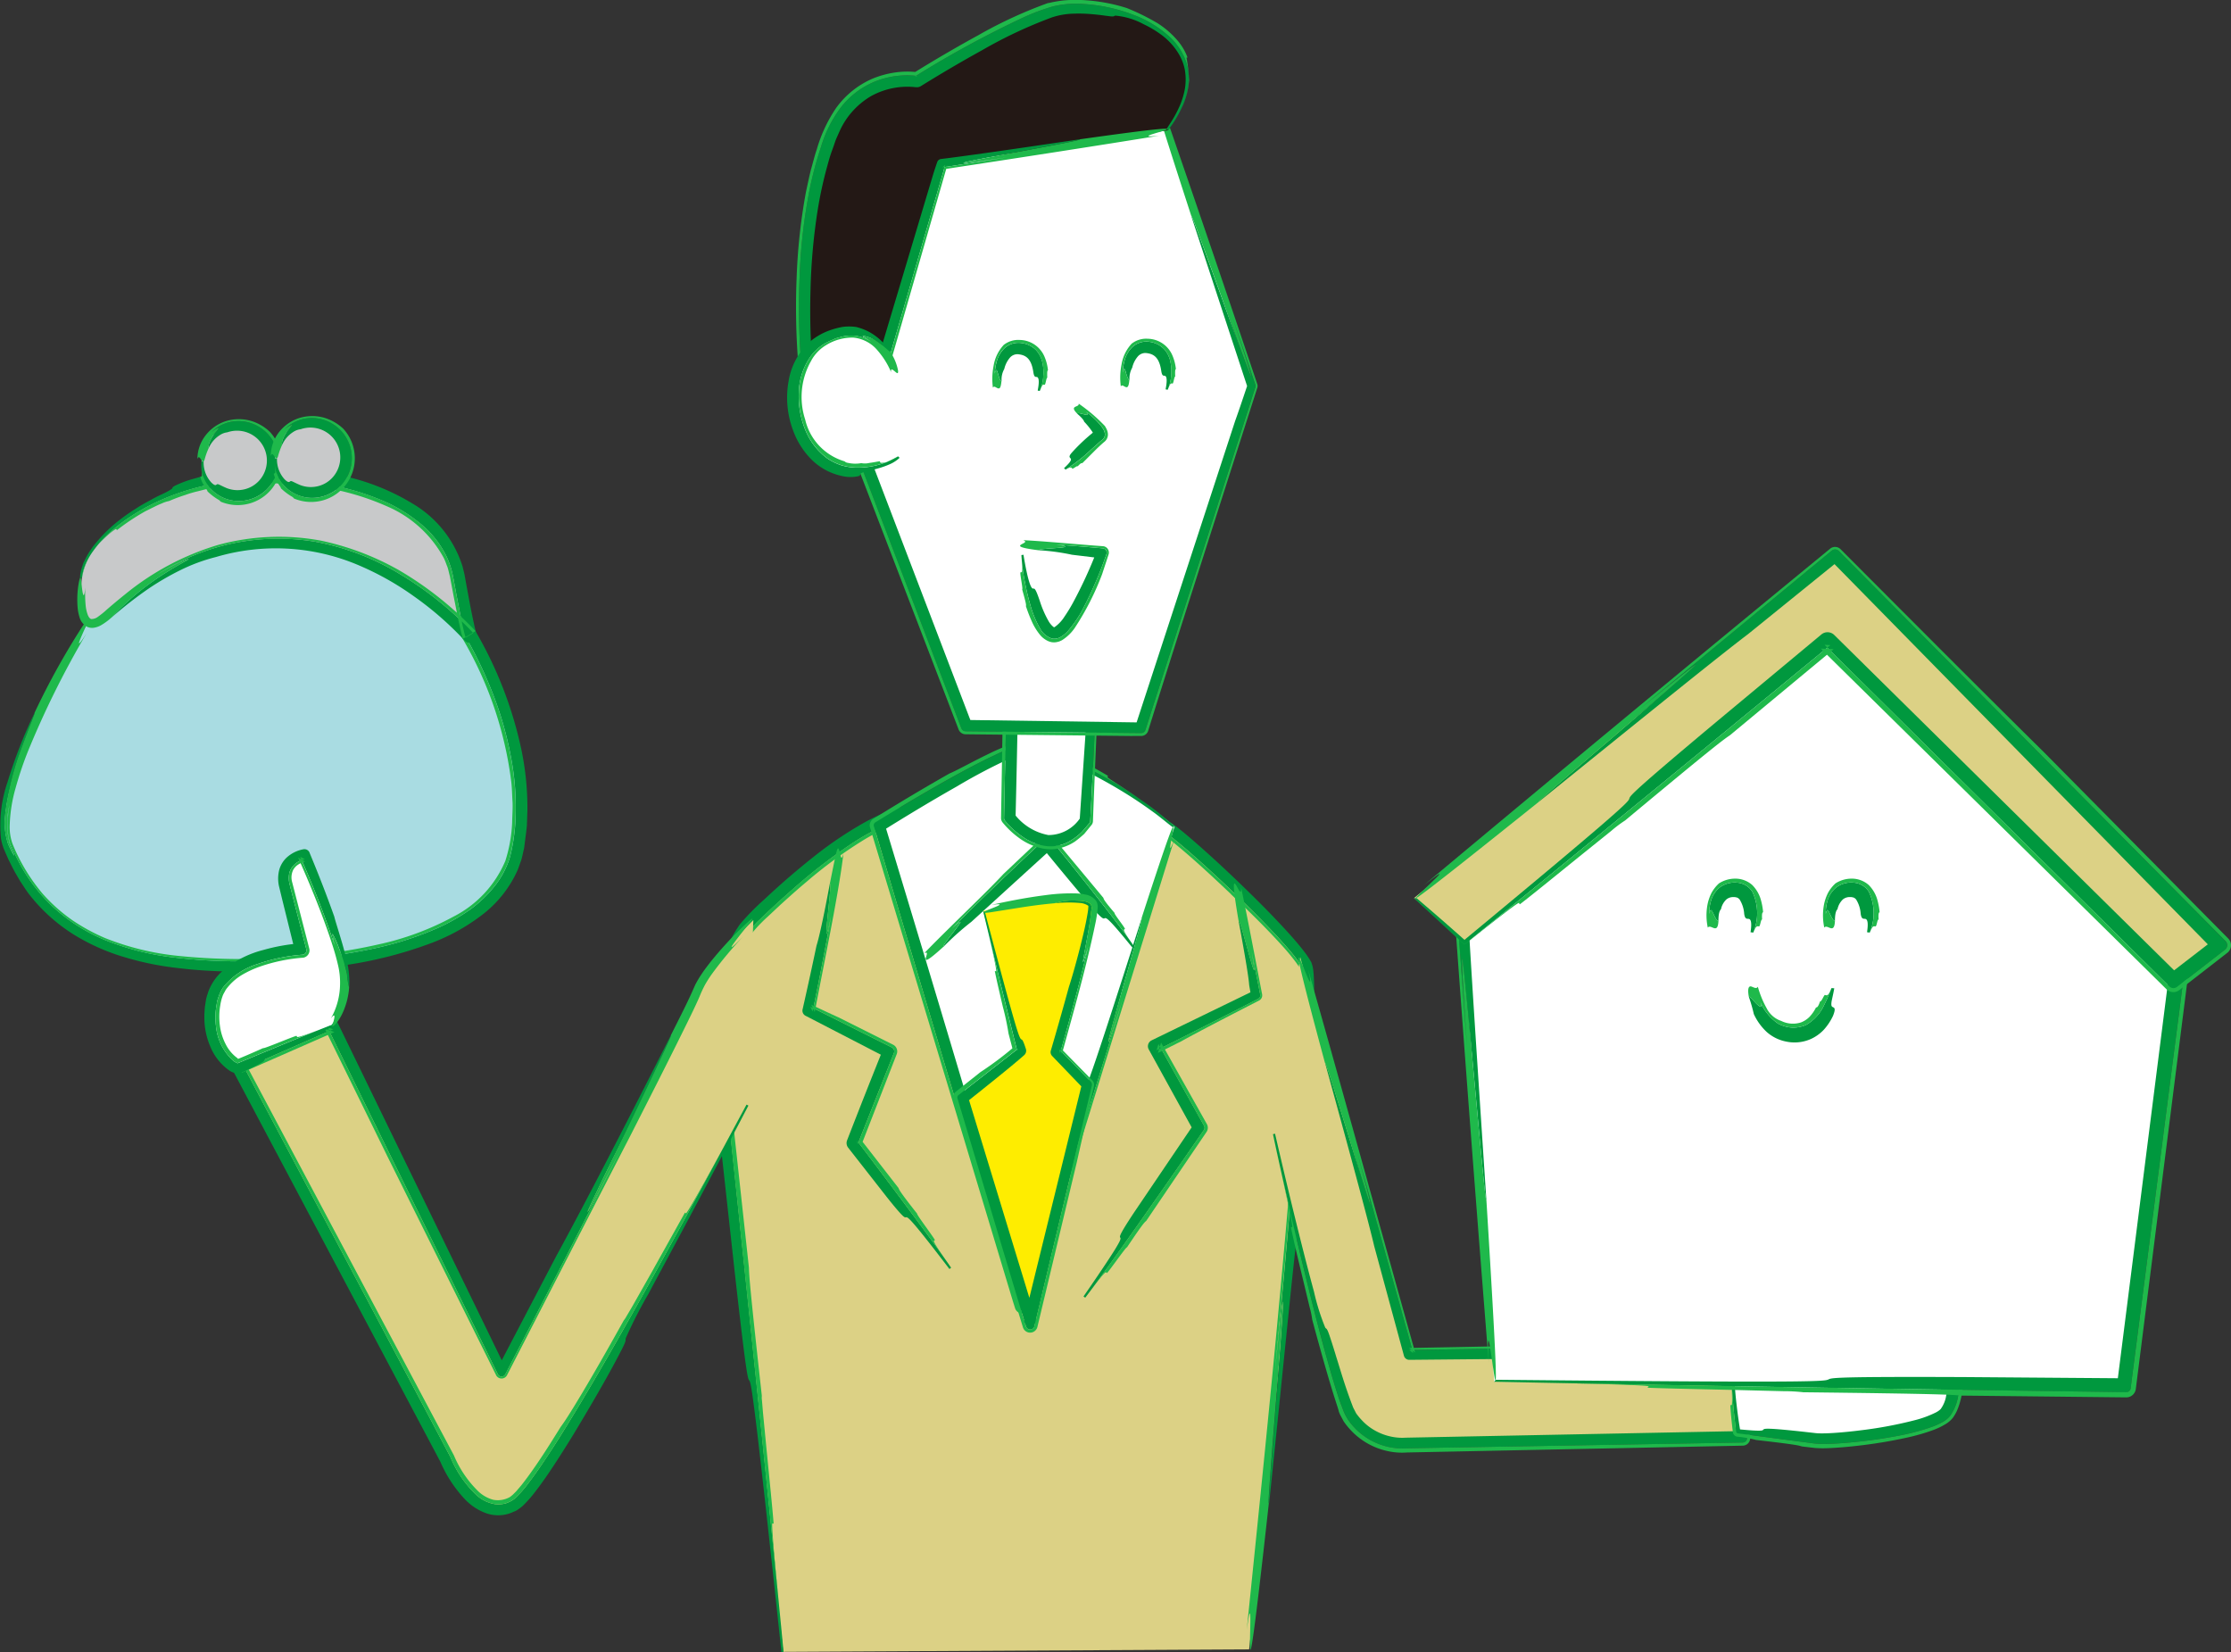 <svg xmlns="http://www.w3.org/2000/svg" width="248.5" height="184"><rect width="100%" height="100%" fill="#333333" stroke="none"/><defs><clipPath id="a"><path fill="none" d="M0 0h248.5v184H0z"/></clipPath></defs><g clip-path="url(#a)"><path fill="#dcd185" d="M139.133 183.699c1.954-17.649 7.889-73.27 6.322-76.225-1.737-3.28-14.931-15.431-15.877-15.431a249.727 249.727 0 0 1-26.657-1.66c-5.217-.237-13.1 6.325-19.01 12.081-4.662 4.537-3.841 15.71-3.841 15.71l7.172 65.8"/><path fill="#00983e" d="M141.351 167.408c-.191.61.643-9.169 1.149-16.01s.742-10.739-.5 1.638c.625-6.64 1.29-13.786 1.917-21.29.311-3.752.617-7.594.878-11.506.126-1.956.248-3.931.333-5.918a51.147 51.147 0 0 0 .014-5.946l-.04-.35c-.02-.1-.05-.165-.066-.251a2.625 2.625 0 0 0-.334-.577 15.26 15.26 0 0 0-.9-1.17 50.696 50.696 0 0 0-2.023-2.256c-1.4-1.479-2.857-2.92-4.343-4.345s-3.008-2.827-4.561-4.195a59.786 59.786 0 0 0-2.368-1.99c-.2-.156-.4-.309-.6-.451a1.724 1.724 0 0 0-.4-.241l-1.57-.012a244.808 244.808 0 0 1-25.061-1.667h.038a9.857 9.857 0 0 0-4.063.909 27.524 27.524 0 0 0-3.782 2.051 59.8 59.8 0 0 0-6.824 5.26c-1.079.94-2.126 1.907-3.155 2.883l-.768.735c-.243.248-.448.5-.675.752a6.027 6.027 0 0 0-.586.821 5.507 5.507 0 0 0-.5.881 15.816 15.816 0 0 0-1.352 3.853 28.316 28.316 0 0 0-.619 4.041 39.715 39.715 0 0 0-.133 4.047l.038.991.1 1 .212 2 .826 7.819 1.542 14.689c1.947 18.637 3.429 33.2 4.1 40.371l-.234.025c-5.509-51.571-2.084-14.429-5.24-42.639l-2.01-18.252-.464-4.242a33.25 33.25 0 0 1 1.249-12.313 14.558 14.558 0 0 1 1.846-3.621 26.933 26.933 0 0 1 2.707-2.758 85.858 85.858 0 0 1 5.473-4.729 42.281 42.281 0 0 1 5.771-3.89 20.74 20.74 0 0 1 3.136-1.411 10.639 10.639 0 0 1 3.468-.566h.062c7.142.837 13.87 1.343 20.366 1.594q2.438.093 4.839.119l1.2.013h.15a1.446 1.446 0 0 1 .443.108 3.289 3.289 0 0 1 .35.2c.2.126.365.251.538.376.664.5 1.278 1.024 1.89 1.549 2.429 2.106 4.738 4.284 7.01 6.528a105.192 105.192 0 0 1 3.343 3.456c.546.6 1.085 1.2 1.606 1.837.261.318.517.646.765.988.121.181.245.349.361.549a2.987 2.987 0 0 1 .17.308c.048.138.093.279.132.42a4.568 4.568 0 0 1 .1.694c.03.225.035.431.044.64q.033.631.027 1.248c.009.829-.022 1.649-.046 2.476-.058 1.65-.151 3.309-.255 4.985-.431 6.7-1.054 13.688-1.755 21.237-.382 3.124-1.228 11.887-2.951 28.5"/><path fill="#1fb94b" d="M137.122 99.59c-2.245-2.129-4.54-4.27-6.919-6.163a7.27 7.27 0 0 0-.813-.569l-.016-.01h-.006c.007.009.04-.047.057-.069a.93.93 0 0 0 .15-.4.9.9 0 0 0 .007-.11v-.055.67h-.992l-2.35-.029a205.371 205.371 0 0 1-4.7-.146 262.111 262.111 0 0 1-18.721-1.484l.064.005a8.841 8.841 0 0 0-3.479.722 20.891 20.891 0 0 0-3.366 1.7 50.013 50.013 0 0 0-6.213 4.568c-.994.828-1.959 1.7-2.919 2.569l-1.422 1.331a17.566 17.566 0 0 0-1.331 1.343 8.989 8.989 0 0 0-1.042 1.446 13.92 13.92 0 0 0-.767 1.67 18.593 18.593 0 0 0-.985 3.627 35.182 35.182 0 0 0-.47 7.628c.247 2.537.557 5.183.832 7.77l1.7 15.6c.018.82.092 2.125 1.436 14.258a2.055 2.055 0 0 0 .013.489l.112 1.338.412 4.263c.319 3.225.678 6.79.776 8.127l-.116.012c-.225-.564.475 6.748 1.2 14.286-.667-7.167-2.148-21.734-4.1-40.371-.489-4.659-1-9.572-1.542-14.688l-.827-7.819-.211-2-.1-1-.038-.991a39.719 39.719 0 0 1 .132-4.047 28.427 28.427 0 0 1 .62-4.04 15.733 15.733 0 0 1 1.355-3.859 5.444 5.444 0 0 1 .5-.881 6.031 6.031 0 0 1 .586-.821c.227-.25.433-.5.674-.753l.768-.735a101.9 101.9 0 0 1 3.155-2.883 59.869 59.869 0 0 1 6.825-5.26 27.482 27.482 0 0 1 3.782-2.051 9.869 9.869 0 0 1 4.063-.909h-.038a244.62 244.62 0 0 0 25.061 1.667l1.57.013a1.707 1.707 0 0 1 .4.24c.2.142.4.3.6.451.8.634 1.591 1.309 2.368 1.99 1.553 1.367 3.072 2.772 4.56 4.194s2.946 2.866 4.344 4.345c.7.739 1.381 1.488 2.023 2.256.32.384.631.774.9 1.17a2.64 2.64 0 0 1 .333.577c.016.087.046.149.067.251l.04.35a51.147 51.147 0 0 1-.014 5.946 280.587 280.587 0 0 1-.334 5.918c-.26 3.913-.566 7.754-.877 11.507-.627 7.5-1.292 14.649-1.918 21.289 1.247-12.377 1.006-8.479.5-1.638s-1.341 16.62-1.149 16.01c-3.538 32.062-1.246 5.459-2.463 14.121 1.125-11.07 2.858-27.69 4.3-43.935.711-8.121 1.386-16.156 1.7-23.337.064-1.789.123-3.544.048-5.169a7.473 7.473 0 0 0-.115-1.1.642.642 0 0 1-.032-.145 1.684 1.684 0 0 0-.12-.215c-.087-.148-.2-.3-.308-.456a24.859 24.859 0 0 0-1.463-1.771c-2.043-2.259-4.053-4.186-5.78-5.814"/><path fill="#fff" d="m130.832 92.06-16.981 53.394-16.143-53.538s12.521-7.855 15.624-8.474 12.453 4.2 17.5 8.618"/><path fill="#00983e" d="M127.157 102.265c.248-.408-1.489 5.589-2.666 9.812s-1.8 6.646.668-1.059a4684.306 4684.306 0 0 1-10.826 34.588.5.5 0 0 1-.962-.007 9568.174 9568.174 0 0 1-16.029-53.572v-.006a.38.38 0 0 1 .165-.43c3.737-2.292 7.328-4.4 10.768-6.224a56.2 56.2 0 0 1 2.571-1.275 10.6 10.6 0 0 1 2.652-.928 7.19 7.19 0 0 1 2.68.354 20.406 20.406 0 0 1 2.373.838 46.351 46.351 0 0 1 7.548 4.072 37.125 37.125 0 0 1 4.746 3.629l-.226.063c-.4-.287-.713-.557-1.1-.863s-.762-.606-1.145-.874a46.322 46.322 0 0 0-2.177-1.5 55.402 55.402 0 0 0-3.8-2.239 33.807 33.807 0 0 0-5.308-2.321 9.622 9.622 0 0 0-2.645-.552 1.577 1.577 0 0 0-.807.1c-.184.1.038.1-.651.377a62.937 62.937 0 0 0-6.4 3.337c-3 1.7-5.815 3.41-8.428 5.041l.354-.943c7.166 23.662 11.538 38.465 16.007 53.579l-1.316-.01 8.223-25.416c.708-1.922 2.476-7.323 5.738-17.563"/><path fill="#1fb94b" d="M112.78 144.789 96.91 92.156a.836.836 0 0 1 .356-.949 236.408 236.408 0 0 1 8.5-5.065c.251-.1.563-.245 1.694-.831.566-.294 1.332-.7 2.424-1.236.546-.27 1.171-.568 1.927-.875l.591-.233.7-.2a6.6 6.6 0 0 1 .82-.088c.272 0 .532.035.81.054a2.274 2.274 0 0 0 .334.091c.211.058.53.115.9.22a23.461 23.461 0 0 1 2.688.954 35.9 35.9 0 0 1 4.769 2.418l-.057.1c-.425-.029 3.8 2.248 7.475 5.54a37.143 37.143 0 0 0-4.747-3.629 46.286 46.286 0 0 0-7.548-4.076 20.4 20.4 0 0 0-2.373-.838 7.192 7.192 0 0 0-2.68-.354 10.611 10.611 0 0 0-2.653.928c-.855.393-1.707.826-2.57 1.275-3.441 1.82-7.031 3.933-10.768 6.224a.379.379 0 0 0-.166.43v.006a9435.45 9435.45 0 0 0 16.029 53.572.5.5 0 0 0 .961.007 4582.09 4582.09 0 0 0 10.827-34.588c-2.469 7.7-1.847 5.277-.668 1.059s2.915-10.22 2.667-9.812c3.213-9.9 3.646-10.806 3.524-9.9s-.791 3.628.2.887L114.633 145.7a.821.821 0 0 1-1.565.01l-.007-.021c-.118-.373-.2-.641-.285-.9"/><path fill="#00983e" d="M105.082 105.452c-.309-.061 3.645-4.5.959-2.042 2.827-2.869 6.651-6.523 10.312-9.925l.007-.006a.482.482 0 0 1 .682.025l.02.024c4.253 5.209 8.081 10.11 9.225 11.834l-.18.15c-4.763-5.9-1.753-1.312-4.469-4.45a384.788 384.788 0 0 1-5.572-6.705l1.179.07-9.039 8.232a30.961 30.961 0 0 0-3.123 2.792"/><path fill="#1fb94b" d="m111.801 97.31 4.313-4.08a.835.835 0 0 1 1.181.033l.036.04 5.575 6.7c.021.138.092.328 1.249 1.686-.1.07.977 1.394 1.154 1.756l-.09.075c-.18.038.432.926 1.068 1.837-1.144-1.724-4.972-6.626-9.225-11.835a.481.481 0 0 0-.678-.068l-.023.018-.007.007c-3.661 3.4-7.485 7.056-10.312 9.925 2.686-2.455-1.268 1.981-.959 2.042-3.485 3.178-1.045.079-2.166.753 2.247-2.361 6.99-6.831 8.885-8.894"/><path fill="#feed00" d="M109.509 101.468s12.181-2.8 12.181-.53-4.06 16.242-4.06 16.242l3.516 3.622-6.407 26.782-7.749-25.35 6.579-5.23Z"/><path fill="#00983e" d="M117.463 100.6a6.975 6.975 0 0 1 2.486-.293c.694.02 1.915.055 1.6 1.13-.083.9-.242 1.823-.387 2.648-.295 1.652-.555 2.945-.527 3.092a19.925 19.925 0 0 0 1.04-3.821c-.921 4.313-2.2 8.976-3.592 13.954l-.114-.456 3.53 3.609a.491.491 0 0 1 .124.452c-2.06 8.612-4.264 17.831-6.4 26.782a.487.487 0 0 1-.586.364.493.493 0 0 1-.356-.334l-7.62-25.39a.35.35 0 0 1 .12-.376l6.627-5.17-.1.288c-1.808-7.242-3.119-12.754-3.8-15.613l.2.122c2.607 9.839 3.442 12.816 3.8 13.734s.221-.169.76 1.5a.657.657 0 0 1-.189.692l-.059.052c-.628.556-1.76 1.5-3.8 3.138l-2.719 2.174.275-.884 7.734 25.354-1.556.048 6.572-26.741.163.591-3.5-3.643a.6.6 0 0 1-.143-.589q.985-3.35 2.019-7.114c.24-.729.659-2.126 1.227-4.333.272-1.1.615-2.418.865-3.927a5.134 5.134 0 0 0 .063-.549l.012-.137c0-.029-.012-.023-.008-.037s-.008-.028-.038-.061a1.919 1.919 0 0 0-.944-.294 14.3 14.3 0 0 0-2.779.041"/><path fill="#1fb94b" d="m119.969 129.319-4.416 18.46a.836.836 0 0 1-1.613.05l-7.749-25.349a.838.838 0 0 1 .279-.9l2.724-2.166a36.454 36.454 0 0 0 3.93-2.968l-.246.739-.543-2.078a29.117 29.117 0 0 0-.638-3c-.37-1.581-.775-3.321-.89-3.961l.115.023c.23.307-.569-3.183-1.423-6.709.683 2.858 1.993 8.371 3.8 15.612l.1-.287-6.627 5.17a.351.351 0 0 0-.121.376v.005l7.62 25.389a.488.488 0 0 0 .943-.029c2.141-8.951 4.345-18.17 6.4-26.782a.491.491 0 0 0-.124-.452l-3.53-3.609.114.455c1.4-4.978 2.671-9.641 3.592-13.954a19.844 19.844 0 0 1-1.04 3.822c-.027-.147.232-1.44.527-3.092.145-.825.3-1.745.387-2.648.319-1.075-.9-1.11-1.6-1.13a6.983 6.983 0 0 0-2.486.294c-1.935.172-3.431.421-4.57.6l-2.45.39a9.508 9.508 0 0 1-.6.072 1.996 1.996 0 0 1-.173.007h-.08a.132.132 0 0 0 .048-.033c.054-.081.01-.061.007-.067a.032.032 0 0 1-.01-.016.1.1 0 0 1-.039.032c-.04 0 .077-.061.148-.1.694-.352 2.815-.993.683-.7 1.723-.385 3.733-.792 5.969-1.08a20.858 20.858 0 0 1 3.558-.2 5.673 5.673 0 0 1 .993.134 1.841 1.841 0 0 1 1.13.666.982.982 0 0 1 .177.431 1.6 1.6 0 0 1 .028.225l-.009.131-.042.522c-.052.316-.094.642-.155.953-1.011 4.958-2.478 10.078-3.785 14.816l-.167-.671 3.542 3.6a.716.716 0 0 1 .189.655v.019l-1.883 8.347"/><path fill="#00983e" d="M92.433 98.419c.339-.257-1.128 9.651.136 3.636a389.437 389.437 0 0 1-2.056 10.605l-.261-.543 9.075 4.533a.5.5 0 0 1 .242.628l-4.042 10.181-.061-.413c4.928 6.486 8.973 11.94 10.473 14.146l-.186.144c-7.768-10.178-2.608-2.527-6.972-8.009l-4.31-5.507a.839.839 0 0 1-.119-.817 942.954 942.954 0 0 1 4.022-10.189l.378.981-9.012-4.658-.015-.007a.64.64 0 0 1-.33-.708c.5-2.194 1.006-4.506 1.552-7.1.24-.742.737-2.859 1.484-6.905"/><path fill="#1fb94b" d="m93.399 113.309 6.078 3.042a.839.839 0 0 1 .405 1.05l-3.97 10.209-.119-.815 4.291 5.521c.068.2.212.5 2.078 2.866-.1.061 1.646 2.347 1.978 2.928l-.093.072c-.217-.015.82 1.476 1.893 3.011-1.5-2.207-5.544-7.66-10.473-14.146l.061.413 4.042-10.181a.5.5 0 0 0-.243-.628l-9.075-4.533.261.543c.8-3.851 1.5-7.454 2.055-10.605-1.264 6.015.2-3.893-.136-3.636.787-3.913.827-4.165 1.013-3.809.18.387.2 1.542.5.469-.529 4.486-2.2 12.346-3.191 17.632l-.394-.82a157.69 157.69 0 0 0 3.034 1.416"/><path fill="#00983e" d="M137.966 102.558c.2-.358 2.527 9.654 1.462 3.436l.945 4.782a.433.433 0 0 1-.225.467l-.012.006a996.337 996.337 0 0 1-11.309 5.733l.215-.7 5.07 9.094a.461.461 0 0 1-.023.486c-5.893 8.551-11.219 16.089-13.21 18.663l-.194-.132c7.474-10.818 1.652-3.342 5.624-9.341l6.709-9.916-.037.87-5.023-9.12-.007-.013a.727.727 0 0 1 .286-.986l.033-.018 11.4-5.54-.314.628-.215-1.235c-.052-.8-.407-3-1.181-7.166"/><path fill="#1fb94b" d="m131.681 115.919-2.709 1.355.355-1.157 5.1 9.075a.836.836 0 0 1-.037.878l-6.721 9.908c-.175.132-.417.367-2.137 2.941-.09-.078-1.768 2.355-2.228 2.864l-.1-.066c-.051-.214-1.177 1.273-2.333 2.809 1.991-2.574 7.317-10.112 13.21-18.663a.462.462 0 0 0 .024-.486v-.005l-5.07-9.094-.215.7c3.953-1.976 7.824-3.936 11.31-5.733l.01-.006a.431.431 0 0 0 .225-.467l-.945-4.781c1.065 6.218-1.266-3.794-1.462-3.436-1.375-8.061.4-1.5.279-3.736.634 2.974 1.508 7.574 2.343 11.914a.65.65 0 0 1-.34.7l-.013.007c-3.385 1.738-6.593 3.394-8.551 4.476"/><path fill="#fff" d="m122.502 63.638-1.569 27.755c-4.1 5.5-8.6-.3-8.6-.3l.472-28.285Z"/><path fill="#00983e" d="M121.811 69.287a49.94 49.94 0 0 1 .112 5.013c.024 2.187.1 3.448.338-.7-.194 5.176-.472 11.351-.826 17.817v.032a.4.4 0 0 1-.1.24c-.3.339-.572.694-.888 1.02a6.358 6.358 0 0 1-1.1.854 4.229 4.229 0 0 1-2.762.669 5.828 5.828 0 0 1-2.619-.994 9.246 9.246 0 0 1-2.03-1.842.463.463 0 0 1-.1-.3v-.012c.2-10.481.462-20.81.711-28.281v-.008a.256.256 0 0 1 .265-.248h.018c4.5.462 7.882.867 9.685 1.081l-.177.155c-7.027-.564-9-.678-9.561-.6l.407-.368c.148.844.407-1.012.364 4.41a1867.44 1867.44 0 0 1-.43 23.881l-.163-.492a6.156 6.156 0 0 0 3.816 2.389 4.244 4.244 0 0 0 3.621-2.018l-.134.368.861-12.73c.152-1.042.367-3.916.7-9.336"/><path fill="#1fb94b" d="M120.748 92.89a12.321 12.321 0 0 1-1 .826 5.179 5.179 0 0 1-1.207.6 4.8 4.8 0 0 1-1.354.274 5.32 5.32 0 0 1-1.355-.155 6.8 6.8 0 0 1-2.33-1.111 9.76 9.76 0 0 1-1.826-1.722.768.768 0 0 1-.175-.5v-.024l.4-23.881a23.753 23.753 0 0 0 .193-4.4.713.713 0 0 1 .722-.7h.055l.33.027c-.029.109 3.968.5 4.83.687l-.055.1c-.265.126 2.133.443 4.54.717-1.8-.214-5.189-.62-9.685-1.081a.256.256 0 0 0-.281.228v.033c-.249 7.471-.512 17.8-.711 28.281v.011a.464.464 0 0 0 .1.3 9.233 9.233 0 0 0 2.03 1.842 5.836 5.836 0 0 0 2.619.993 4.228 4.228 0 0 0 2.762-.668 6.39 6.39 0 0 0 1.1-.855c.316-.326.593-.68.887-1.02a.4.4 0 0 0 .1-.24v-.033c.353-6.465.631-12.64.826-17.816-.241 4.145-.314 2.883-.339.7a49.82 49.82 0 0 0-.111-5.013c.376-5.267.523-5.843.637-5.457s.206 1.736.385.2c-.2 6.869-.855 20.6-1.095 27.41v.017a.7.7 0 0 1-.158.418l-.831 1.017"/><path fill="#fff" d="m128.594 10.426 10.847 32.571-12.342 38.149-19.547-.2-14.2-36.968 2.6-31.623Z"/><path fill="#00983e" d="M132.691 24.069c-.076-.594 2.7 7.212 4.711 12.722s3.217 8.672-.152-1.519l2.574 7.591a.405.405 0 0 1 0 .253l-12.246 38.185a.5.5 0 0 1-.484.348l-19.547-.2a.505.505 0 0 1-.465-.323c-4.815-12.6-9.641-25.236-14.132-36.993a.44.44 0 0 1-.028-.191c.99-11.447 1.921-22.2 2.734-31.612a.3.3 0 0 1 .285-.279 4299.78 4299.78 0 0 1 32.658-1.637l-.132.2c-20.612 1.22-24.692 1.553-25.631 1.751s1.2.234-6.831.783l.742-.725-.313 4.066-2.246 27.56-.053-.368 14.131 36.993-.706-.491 19.546.279-.664.478 11.137-34.069c.289-.8.723-2.062 1.38-4.034v.315l-6.27-19.082"/><path fill="#1fb94b" d="m126.107 81.971-18.563-.192a.841.841 0 0 1-.771-.537L92.581 44.273a.838.838 0 0 1-.053-.368l2.269-27.558c.078-.424.169-1 .441-4.056v-.006a.726.726 0 0 1 .682-.661l8.293-.471a12.1 12.1 0 0 0 1.579-.017l3.7-.156c2.8-.126 5.883-.268 7.022-.287l-.04.109c-.555.182 5.714-.087 12.13-.392-5.817.262-17.508.827-32.658 1.637a.305.305 0 0 0-.285.279l-2.733 31.611a.436.436 0 0 0 .027.191l14.131 36.994a.507.507 0 0 0 .466.322l19.546.2a.5.5 0 0 0 .484-.349l12.249-38.184a.4.4 0 0 0 0-.252l-2.575-7.592c3.368 10.192 2.157 7.021.153 1.519s-4.788-13.316-4.712-12.722c-4.239-13.037-4.528-14.325-4.006-13.22s1.89 4.592.767.912a3574.11 3574.11 0 0 1 10.589 31.031.63.63 0 0 1 0 .394c-4.639 14.49-9.4 29.345-12.159 38.213a.81.81 0 0 1-.774.572h-1"/><path fill="#00983e" d="M119.976 46.065c.131-.242 1.734.571 1-.2a8.466 8.466 0 0 1 1.749 1.678 2.82 2.82 0 0 1 .2.33 1.121 1.121 0 0 1 .141.558.7.7 0 0 1-.229.491l-.14.116-.226.191-.932.832a18.248 18.248 0 0 1-2.854 2.242l-.169-.163c1.617-1.491.068-.8.855-1.713a20.13 20.13 0 0 1 2.509-2.358l.087-.064.044-.03a.89.89 0 0 1-.01.008.594.594 0 0 0-.14.2.587.587 0 0 0-.038.182c.013.161.035.1.013.054a2.115 2.115 0 0 0-.242-.438 8.263 8.263 0 0 0-.838-1.02c-.029-.155-.257-.446-.789-.9"/><path fill="#1fb94b" d="M123.07 47.455a2.478 2.478 0 0 1 .189.336 1.384 1.384 0 0 1 .146.615 1.054 1.054 0 0 1-.2.6 1.348 1.348 0 0 1-.122.138c-.037.037-.113.1-.1.087l-.035.029c-.042.032-.1.086-.163.14-.242.217-.5.459-.745.7l-1.487 1.488c-.075-.026-.162-.035-.508.346-.083-.085-.444.25-.59.265l-.084-.083c-.1-.132-.385.023-.676.186a18.287 18.287 0 0 0 2.854-2.242l.932-.832.225-.191.141-.117a.7.7 0 0 0 .229-.491 1.108 1.108 0 0 0-.142-.557 2.725 2.725 0 0 0-.2-.33 8.465 8.465 0 0 0-1.749-1.678c.73.771-.873-.041-1 .2-.956-.951.258-.653.165-1.108a18.634 18.634 0 0 1 2.929 2.5"/><path fill="#231815" d="m130.092 14.512-25.2 3.724L98.6 39.599l-8.845 1.021s-1.485-14.838 2.588-25.4c2.9-7.51 9.788-6.338 9.788-6.338s10.547-6.619 15.317-7.881c5.453-1.447 20.423 2.68 12.646 13.511"/><path fill="#00983e" d="M120.271 15.513c.418.063-5.241 1.081-9.232 1.84s-6.279 1.241 1.074.183l-7.159 1.115.339-.294-6.213 21.386a.5.5 0 0 1-.421.354l-8.843 1.029h-.007a.5.5 0 0 1-.554-.438v-.015a78.319 78.319 0 0 1-.193-9.807 61.369 61.369 0 0 1 1.115-9.745 39.448 39.448 0 0 1 1.258-4.713 13.971 13.971 0 0 1 2.173-4.381 9.206 9.206 0 0 1 3.863-2.951 9.626 9.626 0 0 1 4.735-.61l-.3.058a113.793 113.793 0 0 1 12.269-6.665A24.151 24.151 0 0 1 117.24.726a10.7 10.7 0 0 1 3.162-.294 18.547 18.547 0 0 1 5.723 1.176 12.188 12.188 0 0 1 4.429 2.761 7.23 7.23 0 0 1 1.343 1.961 5.957 5.957 0 0 1 .506 2.128 7.866 7.866 0 0 1-.816 3.623 14.042 14.042 0 0 1-1.491 2.44l-.122-.2c.228-.387.469-.711.693-1.1a11.189 11.189 0 0 0 .608-1.154 8.607 8.607 0 0 0 .718-2.26 6.387 6.387 0 0 0-.028-2.078 5.606 5.606 0 0 0-.654-1.7 7.275 7.275 0 0 0-2.018-2.2 11.622 11.622 0 0 0-1.9-1.127 8.126 8.126 0 0 0-3.155-.96c-.217.027-.026.156-.767.049-.373-.037-.979-.147-2-.225a15.9 15.9 0 0 0-1.846-.045 8.27 8.27 0 0 0-2.457.416 50.741 50.741 0 0 0-7.761 3.646 154.825 154.825 0 0 0-6.833 4.007.841.841 0 0 1-.552.121h-.033a8.378 8.378 0 0 0-4.98 1 8.669 8.669 0 0 0-3.311 3.524c-.179.362-.335.737-.5 1.1s-.28.776-.422 1.158-.279.768-.393 1.159-.218.78-.325 1.166a44.938 44.938 0 0 0-.983 4.6 66.637 66.637 0 0 0-.793 8.808 79.289 79.289 0 0 0 .19 8.323l-.8-.642 8.85-.97-.564.475c1.871-6.249 3.8-12.706 6.022-20.12.09-.275.2-.625.4-1.205l.01-.03a.516.516 0 0 1 .428-.35c2.29-.272 7.236-.974 15.456-2.191"/><path fill="#1fb94b" d="m94.218 40.946-4.365.5h-.011a.824.824 0 0 1-.912-.724v-.025a79.21 79.21 0 0 1-.2-9.692 64.909 64.909 0 0 1 1.045-9.647c.174-.8.339-1.592.531-2.384.228-.784.412-1.58.677-2.356a16.2 16.2 0 0 1 2.126-4.559 9.777 9.777 0 0 1 4.012-3.27 10.458 10.458 0 0 1 2.51-.706 9.6 9.6 0 0 1 2.649-.032l-.584.115a152.29 152.29 0 0 1 7.265-4.24 49.425 49.425 0 0 1 7.73-3.572c.129-.021.275-.048.536-.112.277-.051.682-.133 1.3-.2a15.963 15.963 0 0 1 2.6 0 19.648 19.648 0 0 1 4.39.858 25.291 25.291 0 0 1 3.392 1.669 9.832 9.832 0 0 1 2.271 1.969 6.132 6.132 0 0 1 1.088 1.851l-.108.045a16.361 16.361 0 0 1 .28 2.519 8.54 8.54 0 0 1-.668 2.744 15.309 15.309 0 0 1-1.675 2.824 14.088 14.088 0 0 0 1.491-2.44 7.875 7.875 0 0 0 .815-3.623 5.942 5.942 0 0 0-.506-2.128 7.23 7.23 0 0 0-1.343-1.961 12.181 12.181 0 0 0-4.429-2.761 18.537 18.537 0 0 0-5.722-1.176 10.7 10.7 0 0 0-3.161.294 24.118 24.118 0 0 0-3.065 1.131 113.675 113.675 0 0 0-12.269 6.666l.3-.059a9.635 9.635 0 0 0-4.735.61 9.21 9.21 0 0 0-3.863 2.951 13.971 13.971 0 0 0-2.173 4.381 39.445 39.445 0 0 0-1.257 4.713 61.287 61.287 0 0 0-1.116 9.745 78.325 78.325 0 0 0 .193 9.807.5.5 0 0 0 .54.455h.022l8.843-1.029a.5.5 0 0 0 .421-.354c2.2-7.59 4.3-14.807 6.213-21.386l-.339.294 7.158-1.112c-7.353 1.059-5.059.574-1.073-.183s9.65-1.777 9.231-1.84c9.414-1.328 10.326-1.308 9.516-1.014s-3.352.879-.7.614c-6.083.991-15.076 2.384-24.1 3.756l.52-.452-6.162 21.4a.768.768 0 0 1-.64.549h-.016l-4.472.577"/><path fill="#fff" d="M99.812 41.606s-2-6.947-7.935-3.912c-5.948 3.03-3.74 14.935 3.647 14.66 0 0 3.309-.282 4.52-1.529"/><path fill="#00983e" d="M99.113 39.119c-.036.147-1.087-1.054-2.075-1.455-.489-.193-.87-.288-.934-.226s.232.141.937.651a4.069 4.069 0 0 0-1.586-.662 4.4 4.4 0 0 0-1.835.114l-.471.126c-.156.05-.307.132-.461.2a6.032 6.032 0 0 0-.906.448 5.3 5.3 0 0 0-1.486 1.371 7.332 7.332 0 0 0-1.324 4 9.9 9.9 0 0 0 .73 4.21 7.38 7.38 0 0 0 2.415 3.138 6.026 6.026 0 0 0 1.633.8 6.346 6.346 0 0 0 1.667.251 8.669 8.669 0 0 0 4.617-1.259l.168.163a3.833 3.833 0 0 1-1.176.749 8.621 8.621 0 0 1-1 .364c-.593.178-1.029.277-1.346.358-.634.152-.8.233-.841.316s.024.157-.179.247a4.086 4.086 0 0 1-1.959-.027 6.8 6.8 0 0 1-3.538-2.052 8.836 8.836 0 0 1-1.8-2.938 10.378 10.378 0 0 1-.523-5.582 7.543 7.543 0 0 1 2.41-4.4 7.138 7.138 0 0 1 2.279-1.271 8.988 8.988 0 0 1 1.34-.347 5.747 5.747 0 0 1 1.493.011 6.165 6.165 0 0 1 1.462.557 6.378 6.378 0 0 1 2.29 2.149"/><path fill="#1fb94b" d="M90.387 40.121a8.131 8.131 0 0 0-.7 6.611 6.348 6.348 0 0 0 4.386 4.648.624.624 0 0 0 .355.167 3.841 3.841 0 0 0 1.513.034 2.105 2.105 0 0 0 .894-.023c.469-.057.972-.17 1.169-.184l.035.112c-.055.155 1.087.046 2-.671a8.656 8.656 0 0 1-4.618 1.259 6.344 6.344 0 0 1-1.666-.25 6.048 6.048 0 0 1-1.633-.8 7.379 7.379 0 0 1-2.415-3.138 9.885 9.885 0 0 1-.73-4.21 7.328 7.328 0 0 1 1.323-4 5.314 5.314 0 0 1 1.486-1.371 6.141 6.141 0 0 1 .906-.448c.155-.064.305-.147.461-.2l.471-.126a4.4 4.4 0 0 1 1.836-.114 4.1 4.1 0 0 1 1.585.662c-.7-.51-1-.6-.937-.651s.444.034.935.227c.987.4 2.038 1.6 2.074 1.455a5.741 5.741 0 0 1 .907 2.12c.047.348-.047.372-.172.281-.251-.175-.691-.691-.594-.055a8.909 8.909 0 0 0-1.5-2.413 4 4 0 0 0-2.718-1.442 5.553 5.553 0 0 0-2.982.812 4.58 4.58 0 0 0-1.672 1.7"/><path fill="#00983e" d="M111.556 42.449c-.131.026-.294-.476-.4-.855s-.215-.62-.35.042a5.986 5.986 0 0 1 .228-1.42 3.212 3.212 0 0 1 .9-1.477 2.311 2.311 0 0 1 1.836-.535 2.768 2.768 0 0 1 1.649.809 3.039 3.039 0 0 1 .716 1.491 4.848 4.848 0 0 1 .076 1.352 4.627 4.627 0 0 1-.4 1.69l-.229-.049c.254-1.278.044-1.485-.088-1.509-.161-.027-.305.06-.4-.571-.236-1.594-.935-1.89-1.716-1.966a1.107 1.107 0 0 0-.879.373 2.955 2.955 0 0 0-.636 1.265 2.412 2.412 0 0 0-.3 1.36"/><path fill="#1fb94b" d="M111.844 38.379a2.609 2.609 0 0 1 1.754-.516 3.041 3.041 0 0 1 2.748 1.876 5.148 5.148 0 0 1 .382 1.5c-.078.053-.1.141-.078.833-.111 0-.161.645-.275.78l-.117-.011c-.158-.046-.289.334-.455.7a4.631 4.631 0 0 0 .4-1.69 4.793 4.793 0 0 0-.076-1.352 3.031 3.031 0 0 0-.716-1.491 2.764 2.764 0 0 0-1.65-.809 2.308 2.308 0 0 0-1.835.535 3.208 3.208 0 0 0-.9 1.477 5.984 5.984 0 0 0-.228 1.42c.135-.662.24-.417.35-.042s.271.881.4.855c-.075.8-.208.864-.408.8s-.41-.313-.546-.07a7.466 7.466 0 0 1 .078-2.435 4.476 4.476 0 0 1 1.164-2.364"/><path fill="#00983e" d="M125.804 42.314c-.131.026-.294-.476-.4-.855s-.215-.62-.35.042a5.986 5.986 0 0 1 .228-1.42 3.208 3.208 0 0 1 .9-1.477 2.31 2.31 0 0 1 1.835-.535 2.763 2.763 0 0 1 1.649.81 3.026 3.026 0 0 1 .716 1.49 4.822 4.822 0 0 1 .077 1.352 4.643 4.643 0 0 1-.4 1.69l-.23-.049c.255-1.278.044-1.485-.087-1.509-.161-.027-.305.06-.4-.571-.236-1.594-.935-1.891-1.716-1.966a1.107 1.107 0 0 0-.879.373 2.955 2.955 0 0 0-.636 1.265 2.412 2.412 0 0 0-.3 1.36"/><path fill="#1fb94b" d="M126.093 38.244a2.613 2.613 0 0 1 1.754-.516 3.044 3.044 0 0 1 2.748 1.875 5.159 5.159 0 0 1 .382 1.5c-.078.054-.1.142-.078.833-.111 0-.162.645-.275.781l-.117-.011c-.159-.046-.289.333-.455.7a4.651 4.651 0 0 0 .4-1.691 4.793 4.793 0 0 0-.076-1.352 3.035 3.035 0 0 0-.716-1.49 2.76 2.76 0 0 0-1.65-.809 2.312 2.312 0 0 0-1.835.535 3.208 3.208 0 0 0-.9 1.477 5.939 5.939 0 0 0-.228 1.42c.135-.663.24-.418.35-.043s.272.881.4.855c-.075.795-.208.864-.408.8s-.41-.314-.546-.07a7.449 7.449 0 0 1 .078-2.436 4.479 4.479 0 0 1 1.164-2.364"/><path fill="#00983e" d="M115.717 61.29c-.135-.271 5.146-.236 1.939-.629 1.544.1 3.294.239 5.176.41a.483.483 0 0 1 .412.638v.008a43.849 43.849 0 0 1-2.506 5.873 13.017 13.017 0 0 1-1.818 2.726 3.524 3.524 0 0 1-.682.569 1.466 1.466 0 0 1-1.031.24 2.31 2.31 0 0 1-1.363-1.136 11.063 11.063 0 0 1-1.085-2.629 26.66 26.66 0 0 1-.562-2.338 23.517 23.517 0 0 1-.429-3.2l.232-.037c.542 3.306.889 3.711 1.031 3.763.18.042.241-.253.805 1.437a11.386 11.386 0 0 0 .954 2.181 2.321 2.321 0 0 0 .526.64c.069.053.12.065.1.057-.04.011 0 0 .065-.03a4.115 4.115 0 0 0 1.092-1.167 17.421 17.421 0 0 0 .916-1.492 50.278 50.278 0 0 0 2.689-5.836l.536.845-3.314-.4a24.334 24.334 0 0 0-3.686-.5"/><path fill="#1fb94b" d="M122.754 63.965a30.354 30.354 0 0 1-3.042 5.969 4.808 4.808 0 0 1-1.431 1.374c-.1.048-.2.093-.3.135a2.77 2.77 0 0 1-.373.086 1.933 1.933 0 0 1-.423 0 1.893 1.893 0 0 1-.373-.1 2.535 2.535 0 0 1-.971-.724 6.662 6.662 0 0 1-.959-1.6 16.728 16.728 0 0 1-.611-1.6c.043-.128.016-.311-.418-1.868.107-.023-.228-1.521-.2-1.885l.115-.024c.174.04.066-.916 0-1.9a23.624 23.624 0 0 0 .429 3.2c.14.711.316 1.5.562 2.339a11.069 11.069 0 0 0 1.082 2.621 2.313 2.313 0 0 0 1.363 1.137 1.465 1.465 0 0 0 1.031-.241 3.576 3.576 0 0 0 .683-.568 13.033 13.033 0 0 0 1.817-2.726 44 44 0 0 0 2.507-5.874v-.006a.481.481 0 0 0-.295-.614.5.5 0 0 0-.116-.026 190.103 190.103 0 0 0-5.176-.41c3.206.393-2.075.358-1.939.629-4.156-.515-.651-.73-1.75-1.127 2.207.1 6.082.472 8.89.67a.708.708 0 0 1 .657.756.662.662 0 0 1-.033.168l-.013.04-.713 2.169"/><path fill="#dcd185" d="m144.829 106.597 12.131 44.227 37.147-.506v9.856l-37.4.758a7.051 7.051 0 0 1-6.318-3.032c-1.881-2.633-8.593-31.591-8.593-31.591"/><path fill="#00983e" d="M147.589 118.395c0-.958 8.383 27.684 3.594 9.988l6.233 22.317-.461-.347 37.149-.537a.5.5 0 0 1 .509.494v.008c0 3.3-.008 6.6-.013 9.856a.491.491 0 0 1-.48.49l-37.4.639h.041a7.37 7.37 0 0 1-6.3-2.775 5.4 5.4 0 0 1-.854-1.5c-.186-.518-.4-1.026-.553-1.539a77.72 77.72 0 0 1-.922-3.022c-1.136-3.972-2.052-7.679-2.872-11.02-1.624-6.687-2.792-11.925-3.468-15.13l.228-.053c2.152 9.3 3.518 14.578 4.337 17.59a24.8 24.8 0 0 0 1.251 3.994c.141.231.147-.06.463.848.155.455.4 1.2.782 2.468.4 1.244.9 3.067 1.8 5.412a2.488 2.488 0 0 0 .2.436l.2.393a6.933 6.933 0 0 0 .615.748 5.948 5.948 0 0 0 1.479 1.169 6.209 6.209 0 0 0 1.72.66 5.9 5.9 0 0 0 1.744.135h.092l37.4-.736-.788.805.032-9.856.784.773-37.152.346a.612.612 0 0 1-.6-.451l-3.312-12.209c-.525-2.259-2.2-8.525-5.469-20.383"/><path fill="#1fb94b" d="m175.983 149.729 18.115-.247a.836.836 0 0 1 .847.824v9.867a.836.836 0 0 1-.819.835l-37.4.759.093-.007a7.45 7.45 0 0 1-2.4-.18 7.859 7.859 0 0 1-4.02-2.356 7.856 7.856 0 0 1-.732-.918l-.3-.563a3.565 3.565 0 0 1-.245-.543c-.124-.625-.62-1.546-2.965-10.241a8.742 8.742 0 0 0-.272-1.326l-.739-3.073c-.563-2.324-1.167-4.9-1.356-5.866l.113-.028c.259.379-.943-4.9-2.118-10.354.676 3.205 1.845 8.445 3.469 15.131.821 3.342 1.736 7.048 2.873 11.02.284.993.585 2 .921 3.022.152.513.368 1.022.553 1.539a5.373 5.373 0 0 0 .854 1.5 7.37 7.37 0 0 0 6.3 2.775h-.041l37.4-.639a.492.492 0 0 0 .481-.49c0-3.257.007-6.555.013-9.856a.5.5 0 0 0-.5-.5h-.008l-37.148.537.46.347c-2.246-8.048-4.341-15.549-6.231-22.316 4.788 17.7-3.592-10.947-3.595-9.988-6.2-22.939-.447-4.125-1.88-10.412 3.007 10.531 7.875 28.157 11.921 42.657l-.679-.51c7.608-.138 14.355-.272 19.033-.4"/><path fill="#fff" d="M193.1 151.328s4.043-3.032 6.823-3.285 9.6-.759 9.6-.759-.506 2.527-1.516 3.033-5.813.506-5.813.506-.76 1.769.757 2.274 9.351-.253 10.11-.759a25.761 25.761 0 0 1 4.552-1.266s.759 4.3-.758 6.318-12.384 3.285-14.657 3.033-8.593-1.011-8.593-1.011-1.011-6.57-.505-8.087"/><path fill="#00983e" d="M198.368 148.892a3.323 3.323 0 0 1 1.676-.626l3.84-.56c2.432-.359 3.815-.611-.628-.292l6.239-.562a.43.43 0 0 1 .466.389.467.467 0 0 1-.008.129 9.066 9.066 0 0 1-.753 2.25 2.624 2.624 0 0 1-.892 1.055 3.794 3.794 0 0 1-1.283.361 39.847 39.847 0 0 1-4.827.279l.452-.3a2.115 2.115 0 0 0-.141.83.779.779 0 0 0 .268.6 3.34 3.34 0 0 0 1.785.314 43.167 43.167 0 0 0 4.352-.225c.73-.072 1.462-.152 2.184-.26.359-.054.723-.109 1.066-.185.18-.032.333-.078.491-.12a.978.978 0 0 1 .134-.048 2.683 2.683 0 0 1 .319-.167 15.411 15.411 0 0 1 2.218-.673 53.61 53.61 0 0 1 2.192-.486h.013a.48.48 0 0 1 .564.375v.025a13.918 13.918 0 0 1 .012 4.482 5.363 5.363 0 0 1-.859 2.166 2.913 2.913 0 0 1-.971.784 8.056 8.056 0 0 1-1.018.461 25.578 25.578 0 0 1-4.073 1.062c-1.346.252-2.671.443-3.97.588s-2.569.25-3.816.275a10.175 10.175 0 0 1-1.854-.121l-1.737-.225-6.233-.829h-.007a.212.212 0 0 1-.183-.183 64.429 64.429 0 0 1-.464-4.809 10.911 10.911 0 0 1 .165-3.318l.191.138a1.871 1.871 0 0 1-.043.27l-.038.35c-.013.234-.026.466-.024.693 0 .455.017.89.042 1.3.049.827.123 1.568.2 2.228.149 1.321.3 2.325.43 3.074l-.211-.2c5.67.55-.628-.586 7.245.277l.887.1c.3.033.586.073.82.078.523.018 1.089-.008 1.635-.041 1.1-.071 2.177-.185 3.217-.319a45.506 45.506 0 0 0 5.8-1.093 11.647 11.647 0 0 0 2.406-.882 2.234 2.234 0 0 0 .415-.275.988.988 0 0 0 .121-.117c.04-.054.086-.136.13-.2a3.549 3.549 0 0 0 .407-.974 11.9 11.9 0 0 0 .1-4.514l.945.646c-.77.152-1.535.319-2.27.5-.367.091-.731.183-1.078.285a6.154 6.154 0 0 0-.9.319c.013-.009-.216.114-.357.169a2.779 2.779 0 0 1-.348.105c-.221.064-.4.087-.6.131a23.23 23.23 0 0 1-1.13.175c-.742.1-1.473.174-2.2.235a42.229 42.229 0 0 1-4.366.173 10.806 10.806 0 0 1-1.145-.08 2.5 2.5 0 0 1-1.333-.51 1.954 1.954 0 0 1-.693-1.424 3.178 3.178 0 0 1 .245-1.366.616.616 0 0 1 .574-.393h.022a43.174 43.174 0 0 0 4.414-.174 6.332 6.332 0 0 0 1.023-.186.6.6 0 0 0 .274-.166 1.94 1.94 0 0 0 .275-.361 7.606 7.606 0 0 0 .773-2.117l.614.695-1.145.085c-.564 0-1.631.049-3.3.16l-2.969.214-1.847.144a6.667 6.667 0 0 0-1.939.422"/><path fill="#1fb94b" d="M205.116 152.426a47.944 47.944 0 0 0 6.225-.526c.251-.043.507-.082.742-.135a3.36 3.36 0 0 0 .336-.079l.154-.041c.01 0 .006-.006.01-.007h.007l.053.088.114.172.061.084.031.041.016.021c.253.379-.326-.491-.265-.4l.068-.039.138-.078a2.544 2.544 0 0 1 .24-.111c.157-.071.286-.11.43-.164.274-.092.541-.173.807-.248 1.062-.294 2.1-.526 3.165-.746h.009a.822.822 0 0 1 .971.64l.007.037a16.2 16.2 0 0 1 .193 3.054 8.2 8.2 0 0 1-.654 3.137 4.906 4.906 0 0 1-.447.769 3.008 3.008 0 0 1-.75.67 7.705 7.705 0 0 1-1.463.71 22.457 22.457 0 0 1-2.884.831 53.546 53.546 0 0 1-5.794.945c-.972.106-1.944.191-2.939.231a12.375 12.375 0 0 1-1.562-.018l-1.441-.169c-.282-.1-.74-.227-5.084-.717a13.413 13.413 0 0 0-2.076-.369h-.033a.571.571 0 0 1-.484-.495c-.145-1.179-.276-2.518-.281-3.018l.117-.013c.094.095.084-.515.056-1.49a49.616 49.616 0 0 1-.026-1.692 7.592 7.592 0 0 1 .205-1.972 10.915 10.915 0 0 0-.165 3.319c.074 1.369.225 2.98.464 4.809a.214.214 0 0 0 .183.183h.008l6.232.828 1.737.225a10.181 10.181 0 0 0 1.854.121c1.248-.024 2.517-.131 3.816-.275s2.625-.336 3.97-.588a25.569 25.569 0 0 0 4.074-1.062 8 8 0 0 0 1.017-.461 2.891 2.891 0 0 0 .971-.784 5.366 5.366 0 0 0 .86-2.165 13.961 13.961 0 0 0-.012-4.482.48.48 0 0 0-.543-.405h-.039c-.736.148-1.462.307-2.193.486a15.437 15.437 0 0 0-2.218.673 2.8 2.8 0 0 0-.319.167 1.237 1.237 0 0 0-.134.048c-.158.042-.311.088-.491.121-.343.075-.707.13-1.066.185-.722.108-1.454.187-2.183.26a42.973 42.973 0 0 1-4.353.225 3.342 3.342 0 0 1-1.785-.314.779.779 0 0 1-.268-.6 2.1 2.1 0 0 1 .142-.83l-.452.3a39.862 39.862 0 0 0 4.827-.28 3.79 3.79 0 0 0 1.283-.361 2.627 2.627 0 0 0 .893-1.055 9.067 9.067 0 0 0 .752-2.249.429.429 0 0 0-.328-.511.458.458 0 0 0-.13-.008l-6.239.563c4.444-.319 3.061-.068.628.291l-3.839.56a3.329 3.329 0 0 0-1.677.625 20.287 20.287 0 0 0-3 1.42l-1.561.9c-.169.094-.3.163-.39.206s-.16.072-.159.033c-.042-.027-.1-.029.009-.167.328-.481 1.579-1.551.178-.79a24.847 24.847 0 0 1 3.021-1.862 13.3 13.3 0 0 1 1.887-.81 8.023 8.023 0 0 1 2.172-.409l8.95-.776a.646.646 0 0 1 .7.587.655.655 0 0 1-.013.194 8.743 8.743 0 0 1-.9 2.534 3.1 3.1 0 0 1-.469.617 1.921 1.921 0 0 1-.768.476 7.565 7.565 0 0 1-1.3.261c-1.622.189-3.121.232-4.528.264l.682-.449a1.627 1.627 0 0 0-.084.878c.064.191.146.253.379.345a4.2 4.2 0 0 0 .932.1c.345.013.692 0 1.01-.01"/><path fill="#fff" d="m166.431 153.871-3.8-55.015 41.03-31.208 39.342 38.1-6.168 48.815Z"/><path fill="#00983e" d="M165.553 133.638c-.084.847-1.088-10.864-1.876-19.135s-1.3-13.029-.274 2.168l-1.317-17.777a.54.54 0 0 1 .208-.466h.006l40.967-31.284a.646.646 0 0 1 .841.05l39.322 38.117a.625.625 0 0 1 .183.52c-2.2 17.08-4.347 33.7-6.294 48.8a.491.491 0 0 1-.491.43c-32.926-.448-59.26-.937-70.408-1.173l.206-.219c31.412.315 35.888.217 36.806.036s-1.67-.408 15.394-.336l18.017.137-1.066.931 6.185-48.813.311.883-39.23-38.216 1.156.069-41.117 31.085.291-.64.024.358c.14 3.785.827 14.388 2.163 34.475"/><path fill="#1fb94b" d="m204.666 67.134 39.083 37.845a1.081 1.081 0 0 1 .318.9l-6.169 48.815a1.071 1.071 0 0 1-1.073.937l-18.409-.2c-.988-.1-2.572-.2-17.558-.37a19.112 19.112 0 0 0-2.21-.118l-5.217-.132c-3.95-.091-8.314-.183-9.917-.256l.082-.126c.823-.168-8.057-.375-17.174-.552 11.148.235 37.482.725 70.408 1.173a.492.492 0 0 0 .492-.43l6.294-48.8a.621.621 0 0 0-.183-.52L204.11 67.189a.646.646 0 0 0-.84-.05l-40.966 31.287a.544.544 0 0 0-.211.469l1.318 17.777c-1.028-15.2-.5-10.428.274-2.168s1.793 19.984 1.876 19.135c1.206 19.447 1.182 21.317.889 19.612s-.894-6.978-.631-1.526a6153.1 6153.1 0 0 1-4.009-52.811.826.826 0 0 1 .318-.711l.007-.006c15.905-12.165 31.533-24.123 40.884-31.393a1.055 1.055 0 0 1 1.373.068l.016.016.262.248"/><path fill="#dcd185" d="m157.503 100.017 46.9-38.233 43.029 43.49-5.346 4.149-38.524-37.947-40.443 33.555Z"/><path fill="#00983e" d="M171.434 89.274c-.667.377 7.053-6.136 12.447-10.8s8.451-7.4-1.751.911l21.9-18.058a.588.588 0 0 1 .79.038l43.065 43.461a.643.643 0 0 1-.063.957l-5.347 4.143a.634.634 0 0 1-.832-.049l-38.424-38.051.654.028c-17.188 14.14-31.743 26.051-40.675 33.276a.126.126 0 0 1-.164 0l-5.547-5.107.3.007a311.76 311.76 0 0 1 5.51 4.8l-.354-.007c33.15-27.441 6.716-6.446 28.387-24.554l11.551-9.611a1.067 1.067 0 0 1 1.425.061l38.493 37.977-1.343-.079 5.357-4.133-.1 1.5c-14.954-15.229-27.555-28.06-42.865-43.653l1.036.055-10.172 8.236c-2.624 1.978-9.77 7.726-23.282 18.656"/><path fill="#1fb94b" d="m227.596 83.706 20.594 20.819a1.071 1.071 0 0 1-.008 1.515 1.031 1.031 0 0 1-.1.084l-5.346 4.149a1.072 1.072 0 0 1-1.408-.084l-38.518-37.95 1.436.061-11.564 9.594c-.719.478-1.829 1.286-11.669 9.485a13.818 13.818 0 0 0-1.538 1.155l-3.5 2.816c-2.643 2.14-5.561 4.511-6.681 5.362l-.1-.115c.225-.365-2.333 1.625-5.986 4.543a.138.138 0 0 1-.18-.007l-5.536-5.119 5.547 5.108a.127.127 0 0 0 .164 0c8.932-7.226 23.486-19.137 40.675-33.277l-.654-.028 38.42 38.051a.634.634 0 0 0 .832.049l5.351-4.143a.639.639 0 0 0 .114-.9.652.652 0 0 0-.051-.059l-43.069-43.446a.59.59 0 0 0-.792-.04l-21.9 18.058c10.2-8.312 7.143-5.563 1.751-.911s-13.114 11.178-12.447 10.8c-13.137 10.53-14.495 11.47-13.474 10.436s4.394-4.055.658-1.137a6586.118 6586.118 0 0 1 45.231-37.464.869.869 0 0 1 1.164.055l.007.007c8.949 8.98 17.119 17.157 22.576 22.534"/><path fill="#fff" d="M190.841 103.396c0-.471-.413-4.354 2.368-4.472s2.06 4.943 2.06 4.943"/><path fill="#00983e" d="M191.409 102.563c-.167.031-.4-.447-.576-.823s-.32-.628-.443.044a4.691 4.691 0 0 1 .189-1.454 2.964 2.964 0 0 1 .994-1.507 2.775 2.775 0 0 1 1.877-.523 2.192 2.192 0 0 1 1.725 1 5.542 5.542 0 0 1 .108 4.568l-.3-.043c.2-1.268-.031-1.465-.206-1.488-.2-.027-.406.067-.5-.56a3.415 3.415 0 0 0-.488-1.561.388.388 0 0 0-.125-.135.236.236 0 0 0-.126-.084.289.289 0 0 0-.172-.054.5.5 0 0 0-.223-.027 1.185 1.185 0 0 0-.852.259 2.1 2.1 0 0 0-.6 1.093c-.138.108-.294.495-.28 1.3"/><path fill="#1fb94b" d="M191.47 98.385a3.322 3.322 0 0 1 1.781-.529 2.849 2.849 0 0 1 1.912.7 3.8 3.8 0 0 1 .938 1.549 7.147 7.147 0 0 1 .282 1.485c-.088.055-.153.139-.112.815-.146 0-.184.635-.319.77l-.15-.009c-.208-.041-.348.335-.518.7a5.542 5.542 0 0 0-.108-4.568 2.189 2.189 0 0 0-1.725-1 2.772 2.772 0 0 0-1.877.523 2.963 2.963 0 0 0-.994 1.508 4.71 4.71 0 0 0-.189 1.454c.123-.672.276-.415.443-.044s.41.854.576.823c-.071 1.6-.841.3-1.189.747a6.527 6.527 0 0 1-.052-2.446 5.058 5.058 0 0 1 .463-1.411 4.087 4.087 0 0 1 .839-1.068"/><path fill="#fff" d="M203.817 103.396c0-.471-.413-4.354 2.369-4.472s2.059 4.943 2.059 4.943"/><path fill="#00983e" d="M204.385 102.563c-.167.031-.4-.447-.576-.823s-.32-.628-.443.044a4.692 4.692 0 0 1 .189-1.454 2.961 2.961 0 0 1 .994-1.508 2.782 2.782 0 0 1 1.877-.524 2.195 2.195 0 0 1 1.726 1 5.546 5.546 0 0 1 .107 4.569l-.3-.043c.2-1.268-.03-1.465-.206-1.488-.2-.027-.406.067-.5-.56a3.413 3.413 0 0 0-.487-1.561.406.406 0 0 0-.125-.136.245.245 0 0 0-.126-.084.29.29 0 0 0-.173-.054.5.5 0 0 0-.223-.027 1.188 1.188 0 0 0-.851.259 2.1 2.1 0 0 0-.6 1.093c-.138.108-.294.495-.28 1.3"/><path fill="#1fb94b" d="M204.445 98.385a3.326 3.326 0 0 1 1.781-.529 2.849 2.849 0 0 1 1.912.7 3.8 3.8 0 0 1 .938 1.549 7.2 7.2 0 0 1 .282 1.485c-.088.055-.153.139-.112.815-.146 0-.184.635-.319.77l-.15-.009c-.207-.041-.348.335-.518.7a5.538 5.538 0 0 0-.107-4.569 2.19 2.19 0 0 0-1.725-1 2.775 2.775 0 0 0-1.877.524 2.961 2.961 0 0 0-.994 1.508 4.714 4.714 0 0 0-.19 1.454c.123-.672.276-.415.443-.044s.41.854.577.823c-.071 1.6-.841.3-1.19.747a6.563 6.563 0 0 1-.052-2.446 5.088 5.088 0 0 1 .464-1.411 4.072 4.072 0 0 1 .839-1.068"/><path fill="#fff" d="M195.166 109.839s.515 5.149 4.428 5.252 4.429-5.046 4.429-5.046"/><path fill="#00983e" d="M194.795 111.023c.146-.078.549.5.911.83s.614.46.372-.251a5.607 5.607 0 0 0 1.97 2.4 3.774 3.774 0 0 0 1.539.444 3.582 3.582 0 0 0 1.564-.288 4.877 4.877 0 0 0 2.023-2.21c.421-.824.664-1.531.835-1.906l.3.03c-.153.868-.291 1.323-.317 1.616s.017.387.1.444c.15.114.469.042.072 1.02a6.275 6.275 0 0 1-1.038 1.555 4.638 4.638 0 0 1-1.4 1 4.484 4.484 0 0 1-2.778.295 4.552 4.552 0 0 1-2.173-1.078 6.356 6.356 0 0 1-1.425-1.981 17.325 17.325 0 0 0-.554-1.92"/><path fill="#1fb94b" d="M198.362 113.684a2.94 2.94 0 0 0 2.248.183 2.736 2.736 0 0 0 .942-.616 4.381 4.381 0 0 0 .727-1.048c.1 0 .227-.014.449-.676.15.061.38-.586.528-.719l.146.035c.194.086.429-.331.608-.8-.17.374-.413 1.082-.835 1.906a4.878 4.878 0 0 1-2.023 2.209 3.573 3.573 0 0 1-1.564.288 3.755 3.755 0 0 1-1.539-.444 5.6 5.6 0 0 1-1.97-2.4c.241.712 0 .582-.373.251s-.764-.908-.91-.83c-.2-1.087.057-1.232.3-1.144s.564.293.7.012a10.827 10.827 0 0 0 .982 2.4 2.814 2.814 0 0 0 1.583 1.4"/><path fill="#a9dce2" d="M10.045 68.944S-1.838 87.85.862 94.332s8.1 11.883 19.986 12.964 34.571-.539 36.732-12.964-5.837-25.585-9.078-28.824-11.965-7.821-11.965-7.821l-20.009 3.154Z"/><path fill="#00983e" d="M3.839 79.409c.161-.181-.521 1.384-1.339 3.637a31.042 31.042 0 0 0-1.936 7.759 7.571 7.571 0 0 0 .33 3.155 7.843 7.843 0 0 0 .662 1.312c.07.08-.052-.243-.4-1.1a8.713 8.713 0 0 1-.081-4.534 11.873 11.873 0 0 0-.18 3.073 5.475 5.475 0 0 0 .34 1.469c.231.486.431.993.691 1.472a18.789 18.789 0 0 0 3.961 5.338 19.516 19.516 0 0 0 5.854 3.72 29.575 29.575 0 0 0 7.01 1.849 61.636 61.636 0 0 0 7.5.506 77.925 77.925 0 0 0 7.679-.282 61.166 61.166 0 0 0 7.68-1.14 36.031 36.031 0 0 0 7.377-2.39 22.34 22.34 0 0 0 3.331-1.914 13.907 13.907 0 0 0 2.745-2.6 9.847 9.847 0 0 0 1.743-3.283 20.816 20.816 0 0 0 .594-3.732 29.745 29.745 0 0 0-.512-7.551 38.554 38.554 0 0 0-2.088-7.155 46.451 46.451 0 0 0-3.182-6.529 21.738 21.738 0 0 0-4.23-5.473 46.818 46.818 0 0 0-5.481-3.855 109.598 109.598 0 0 0-5.52-3.194l.2.032-20.031 3 .1-.058-6.602 8.005-.192-.137 6.5-8.105a.211.211 0 0 1 .132-.077c21.637-3.442 3.463-1.059 19.913-3.743a.789.789 0 0 1 .5.083l.971.517a88.656 88.656 0 0 1 8.022 4.868 21.972 21.972 0 0 1 3.5 2.9 25.334 25.334 0 0 1 2.611 3.487A44.585 44.585 0 0 1 58 83.138a31.849 31.849 0 0 1 .747 7.061l-.058 1.717c-.045.567-.134 1.127-.2 1.685l-.106.833-.192.846a4.922 4.922 0 0 1-.244.827c-.1.27-.184.544-.295.806a12.881 12.881 0 0 1-4.092 5.086 22.032 22.032 0 0 1-5.359 2.974 46.242 46.242 0 0 1-11.225 2.707 76.313 76.313 0 0 1-11.307.536c-1.907-.055-3.827-.15-5.781-.393a33.056 33.056 0 0 1-5.9-1.184 23.325 23.325 0 0 1-5.771-2.552 19.25 19.25 0 0 1-4.951-4.46 12.911 12.911 0 0 1-.628-.9l-.391-.589-.408-.7c-.3-.492-.579-1.084-.907-1.732l-.46-1.05a5.749 5.749 0 0 1-.367-1.292 14.806 14.806 0 0 1 .735-6.267 54.139 54.139 0 0 1 3-7.679"/><path fill="#1fb94b" d="M33.058 106.522a59.671 59.671 0 0 0 9.017-1.322 31.3 31.3 0 0 0 8.422-3.105 12.341 12.341 0 0 0 5.788-6.211 16.263 16.263 0 0 0 .762-4.3c.01-.747.074-1.493.043-2.24-.05-.748-.054-1.5-.14-2.245a41.591 41.591 0 0 0-6.02-16.947 28.363 28.363 0 0 0-2.623-3.621 20.069 20.069 0 0 0-3.4-2.84 87.9 87.9 0 0 0-7.821-4.756 9.734 9.734 0 0 0-.915-.566l.478.078c-.986.114-3.377.464-9.391 1.427a8.847 8.847 0 0 0-1.347.138l-3.133.44c-2.37.341-4.989.724-5.974.831l-.018-.115c.03-.018.027-.029-.212 0l.206-.12c-.225.056-3.431 3.92-6.73 7.9l6.6-8.01-.1.058 20.03-3-.2-.032c1.809.977 3.658 2.044 5.519 3.193a46.914 46.914 0 0 1 5.481 3.855 21.749 21.749 0 0 1 4.23 5.473 46.453 46.453 0 0 1 3.183 6.529 38.643 38.643 0 0 1 2.085 7.158 29.783 29.783 0 0 1 .512 7.551 20.879 20.879 0 0 1-.594 3.733 9.881 9.881 0 0 1-1.743 3.283 13.89 13.89 0 0 1-2.746 2.6 22.434 22.434 0 0 1-3.331 1.914 36.024 36.024 0 0 1-7.376 2.39 61.3 61.3 0 0 1-7.68 1.14c-2.571.22-5.138.314-7.679.281a61.508 61.508 0 0 1-7.5-.5 29.629 29.629 0 0 1-7.01-1.849 19.527 19.527 0 0 1-5.853-3.72 18.792 18.792 0 0 1-3.962-5.338c-.26-.48-.46-.986-.691-1.472a5.537 5.537 0 0 1-.34-1.47 11.9 11.9 0 0 1 .18-3.072 8.7 8.7 0 0 0 .081 4.534c.353.855.475 1.178.4 1.1a7.807 7.807 0 0 1-.661-1.312 7.555 7.555 0 0 1-.33-3.154 31.034 31.034 0 0 1 1.936-7.759c.822-2.253 1.506-3.817 1.343-3.636a82.581 82.581 0 0 1 5.235-9.478c.89-1.341.967-1.273.736-.728-.446 1.073-1.913 4.036-.169 1.332a101.2 101.2 0 0 0-6.56 13.23 39.743 39.743 0 0 0-1.343 4.011 16.756 16.756 0 0 0-.653 4.2 5.582 5.582 0 0 0 .31 1.984 20.675 20.675 0 0 0 3.374 5.585 18.85 18.85 0 0 0 3.223 2.884 21.5 21.5 0 0 0 3.743 2.049 30.066 30.066 0 0 0 7.933 1.954 69 69 0 0 0 13.389.091"/><path fill="#dcd185" d="M83.912 102.464s-5.294 5.144-6.3 7.924-21.74 42.457-21.74 42.457l-18.953-38.67-10.362 4.553 23.251 43.721s3.033 7.33 7.329 5.055 26.03-44.479 26.03-44.479"/><path fill="#00983e" d="M74.722 115.317c.395-.481-3.718 8.061-6.619 14.022s-4.5 9.381 1.045-1.287a3466.453 3466.453 0 0 1-12.863 25.01.466.466 0 0 1-.832-.01l-18.989-38.65.657.24-10.365 4.544.24-.693 23.165 43.766.009.018.007.017a12.322 12.322 0 0 0 2.872 4.2 4.049 4.049 0 0 0 2.1 1.035 3.2 3.2 0 0 0 1.13-.075 3.426 3.426 0 0 0 1-.5 12.3 12.3 0 0 0 1.619-1.824c.5-.657.982-1.331 1.44-2.011a110.54 110.54 0 0 0 2.632-4.072c3.341-5.416 6.243-10.569 8.842-15.206 5.174-9.29 9.058-16.58 11.341-20.816l.209.107c-5.8 11.111-9.221 17.382-11.152 21a50.336 50.336 0 0 0-2.5 4.892c-.1.335.151.054-.41 1.187-.578 1.125-1.9 3.7-5.454 9.592-.95 1.54-1.9 3.045-2.894 4.5-.5.725-1.018 1.438-1.567 2.134a13.455 13.455 0 0 1-.906 1.024 3.722 3.722 0 0 1-.56.5l-.347.245a2.7 2.7 0 0 1-.352.16 4 4 0 0 1-3.017.186 6.112 6.112 0 0 1-2.372-1.525 14.391 14.391 0 0 1-2.794-4.255l.035.072-23.207-43.748a.78.78 0 0 1 .319-1.056.49.49 0 0 1 .057-.027l10.372-4.519a.748.748 0 0 1 .969.358l18.831 38.727-1.083-.014 6.639-12.691c1.464-2.662 5.478-10.164 12.749-24.557"/><path fill="#1fb94b" d="m43.137 128.761-6.971-14.215 1.085.4-10.361 4.549.4-1.158 23.251 43.721.021.042.013.03a12.161 12.161 0 0 0 2.6 3.866 3.877 3.877 0 0 0 1.774 1.042 2.736 2.736 0 0 0 1.834-.3 3.206 3.206 0 0 0 .346-.278l.392-.392c.254-.311.52-.592.764-.924.5-.641.978-1.318 1.448-2 .94-1.368 1.826-2.789 2.709-4.209.232-.32.54-.729 1.524-2.336s2.653-4.4 5.517-9.552a1.991 1.991 0 0 0 .265-.392l.659-1.117 2.041-3.6c1.525-2.733 3.212-5.753 3.845-6.884l.1.055c-.123.574 3.32-5.632 6.763-12.089-2.285 4.236-6.168 11.526-11.343 20.816-2.6 4.637-5.5 9.79-8.841 15.206-.841 1.349-1.7 2.719-2.631 4.072a41.53 41.53 0 0 1-1.442 2.011 12.339 12.339 0 0 1-1.618 1.824 3.43 3.43 0 0 1-1.005.5 3.2 3.2 0 0 1-1.13.075 4.042 4.042 0 0 1-2.1-1.035 12.3 12.3 0 0 1-2.872-4.2l-.007-.016-.01-.018c-7.2-13.607-15.15-28.625-23.163-43.766l-.24.693 10.364-4.544-.658-.24 18.99 38.649a.466.466 0 0 0 .832.01c4.645-8.952 8.97-17.357 12.861-25.01-5.542 10.669-3.938 7.251-1.044 1.287s7.013-14.5 6.619-14.022c.869-1.734 1.664-3.288 2.278-4.636q.241-.536.462-1.038c.183-.327.352-.647.545-.929.368-.58.752-1.077 1.109-1.537a41.027 41.027 0 0 1 3.333-3.676c1.519-1.463 1.571-1.353 1.1-.763-.948 1.183-3.665 4.526-.728 1.529a42.134 42.134 0 0 0-3.523 4.218 13.28 13.28 0 0 0-.778 1.222 13.438 13.438 0 0 0-.62 1.346c-.438 1-.9 1.942-1.386 2.932-1.931 3.93-4.077 8.151-6.307 12.525-4.5 8.726-9.3 18.066-13.727 26.653a.686.686 0 0 1-1.224-.008v-.007l-12.115-24.382"/><path fill="#fff" d="M36.919 114.178a7.95 7.95 0 0 0 1.516-5.558c-.253-3.54-4.55-13.4-4.55-13.4s-3.032.506-2.021 3.791c.526 1.708 1.769 6.823 1.769 6.823s-8.845.506-9.856 5.56 2.273 7.582 2.779 7.329 10.363-4.549 10.363-4.549"/><path fill="#00983e" d="M38.893 109.994a7.8 7.8 0 0 1-.24-1.493 16.888 16.888 0 0 0-.894-2.9 8.957 8.957 0 0 0-.736-1.618 9.031 9.031 0 0 0 .54 2.155 109.1 109.1 0 0 0-4.125-10.723l.529.287a2.223 2.223 0 0 0-1.73 1.463 2.891 2.891 0 0 0 0 1.244l.362 1.409c.5 1.953 1.014 3.928 1.522 5.9a.493.493 0 0 1-.355.6.5.5 0 0 1-.081.014h-.021a19.429 19.429 0 0 0-4.942 1.024 7.843 7.843 0 0 0-3.89 2.644 4.279 4.279 0 0 0-.482 1c-.052.178-.122.346-.163.532l-.094.574a7.9 7.9 0 0 0-.027 2.258 5.938 5.938 0 0 0 1.829 3.7 2.055 2.055 0 0 0 .375.267.579.579 0 0 0 .163.073l.033.013c.006.016-.021-.041-.018.032a.28.28 0 0 0 .05.151c.023.046-.153-.315-.075-.165h.008l.015-.006.03-.013.941-.393 1.8-.748 3.2-1.32a188.56 188.56 0 0 1 4.5-1.789l.139.19c-6.616 2.849-7.476 3.364-7.585 3.577-.053.106.084.134-.217.34a7.723 7.723 0 0 1-.859.475l-.824.4-.537.25-.074.033-.037.018a1.481 1.481 0 0 1-.175.058 1.282 1.282 0 0 1-.387.039 1.506 1.506 0 0 1-.186-.037 2.164 2.164 0 0 1-.557-.231 6.053 6.053 0 0 1-2.222-2.788 8.048 8.048 0 0 1-.632-3.13 6.764 6.764 0 0 1 .025-.757 5.009 5.009 0 0 1 .076-.736c.043-.243.061-.475.124-.722s.153-.5.229-.746a5.833 5.833 0 0 1 1.686-2.364 11.341 11.341 0 0 1 4.414-2.229 20.689 20.689 0 0 1 4.277-.75l-.715.965-1.451-5.862-.361-1.492a3.955 3.955 0 0 1 .029-1.768 2.969 2.969 0 0 1 1.031-1.558 3.836 3.836 0 0 1 1.658-.753.615.615 0 0 1 .691.367v.01c.91 2.189 1.829 4.506 2.759 7.127.1.428.359 1.218.734 2.472.189.626.4 1.369.617 2.254a10.366 10.366 0 0 1 .308 3.174"/><path fill="#1fb94b" d="m32.54 98.239 1.907 7.4a.826.826 0 0 1-.594 1.006.9.9 0 0 1-.131.023h-.04a18.963 18.963 0 0 0-4.659.961 11.333 11.333 0 0 0-2.106.971 6.011 6.011 0 0 0-1.622 1.44 1.949 1.949 0 0 0-.274.438 2.3 2.3 0 0 0-.228.458 5.219 5.219 0 0 0-.257 1.031 7.472 7.472 0 0 0-.043 2.254 6.12 6.12 0 0 0 .654 2.092 4.263 4.263 0 0 0 1.312 1.545.526.526 0 0 0 .082.1c.005.007-.006 0-.009.006a1.34 1.34 0 0 0-.043.211.6.6 0 0 1-.033.2.261.261 0 0 0 .01.168c.007.014.014.029.023.044l.007.01v.006l-.279-.56h.01l.038-.014.172-.065c.5-.194 1.353-.555 2.878-1.235.044.109 2.982-1.153 3.708-1.368l.064.1c-.06.2 1.848-.53 3.822-1.3-1.011.379-2.556.994-4.5 1.789l-3.2 1.32-1.8.749-.94.393-.03.013-.015.007h-.007c-.078-.15.1.211.075.165a.273.273 0 0 1-.049-.151c0-.073.024-.016.018-.032l-.033-.013a.591.591 0 0 1-.163-.073 2.076 2.076 0 0 1-.374-.267 5.931 5.931 0 0 1-1.829-3.7 7.9 7.9 0 0 1 .026-2.258l.094-.574c.042-.186.112-.353.164-.532a4.276 4.276 0 0 1 .481-1 7.842 7.842 0 0 1 3.892-2.639 19.4 19.4 0 0 1 4.942-1.024h.018a.494.494 0 0 0 .453-.532.527.527 0 0 0-.014-.084l-1.523-5.9-.361-1.409a2.88 2.88 0 0 1 0-1.244 2.222 2.222 0 0 1 1.729-1.463l-.529-.287a109.165 109.165 0 0 1 4.125 10.722 8.914 8.914 0 0 1-.54-2.154 8.956 8.956 0 0 1 .736 1.618 16.954 16.954 0 0 1 .894 2.9 7.931 7.931 0 0 0 .239 1.493 8.2 8.2 0 0 1-.66 2.675 5.582 5.582 0 0 1-.753 1.274 1.258 1.258 0 0 1-.423.376c-.1.032-.016-.1-.007-.2.135-.468.482-1.59-.2-.674a7.89 7.89 0 0 0 1.032-3.785 8.382 8.382 0 0 0-.257-2.3c-.186-.8-.43-1.618-.7-2.442-1.091-3.3-2.5-6.681-3.714-9.4l.794.431a2.629 2.629 0 0 0-.83.373 1.632 1.632 0 0 0-.517.572 1.914 1.914 0 0 0-.113 1.345"/><path fill="#c8c9ca" d="M9.127 64.357s-1.081 7.562 2.7 4.321 10.806-9.182 21.606-8.102 18.906 10.263 18.906 10.263a61.331 61.331 0 0 1-1.391-6.73c-1.08-5.943-8.269-11.1-21.234-11.1S9.127 60.576 9.127 64.357"/><path fill="#00983e" d="M12.425 68.772a29.45 29.45 0 0 1 5.914-4.9c1.388-.9 2.561-1.474 2.659-1.587.116-.081-.915.18-3.532 1.708a30.163 30.163 0 0 1 3.786-2 26.079 26.079 0 0 1 4.308-1.4 24.947 24.947 0 0 1 9.6-.252 28.072 28.072 0 0 1 9.457 3.643 38.015 38.015 0 0 1 8.1 6.52l-.846.518c-.153-.478-.217-.811-.313-1.215l-.248-1.161-.449-2.316c-.149-.766-.276-1.556-.433-2.3a9.233 9.233 0 0 0-.708-2.091 10.813 10.813 0 0 0-2.715-3.474 17.6 17.6 0 0 0-3.706-2.4 28.132 28.132 0 0 0-8.283-2.322 40.881 40.881 0 0 0-8.061-.262c-10.292.738-17.568 6.913-17.814 10.882l-.234-.016a4.586 4.586 0 0 1 .22-1.161c.063-.182.109-.368.185-.537l.244-.489a6.074 6.074 0 0 1 .534-.892 5.965 5.965 0 0 1 .581-.785 16.075 16.075 0 0 1 2.366-2.348 21.236 21.236 0 0 1 2.065-1.468 17.8 17.8 0 0 1 1.6-.932c.894-.517 1.5-.742 1.863-.95a3.323 3.323 0 0 0 .584-.356c.138-.127-.069-.143.516-.416a11.674 11.674 0 0 1 1.628-.614l1.559-.441c.628-.123 1.363-.277 2.225-.429 1.035-.1 2.046-.279 3.047-.282l1.485-.057c.489 0 .97.018 1.448.026a41.822 41.822 0 0 1 5.504.486 25.136 25.136 0 0 1 9.419 3.4 12.418 12.418 0 0 1 5.546 7c.081.349.187.723.243 1.045l.174.971.353 1.9q.174.938.366 1.849.1.452.194.9l.1.437.093.353.019.073a.769.769 0 0 1-1.309.717 36.251 36.251 0 0 0-5.667-4.945 32.035 32.035 0 0 0-6.452-3.578 23.521 23.521 0 0 0-15.579-.789 19.89 19.89 0 0 0-4.073 1.516 30.131 30.131 0 0 0-3.4 1.981 44.736 44.736 0 0 0-4.159 3.241"/><path fill="#1fb94b" d="M44.214 63.372a38.169 38.169 0 0 1 8.752 6.914l-1.4.86c-.069-.2-.079-.253-.112-.369l-.077-.3-.138-.583-.248-1.153-.455-2.3-.432-2.285c-.095-.339-.155-.688-.27-1.021-.137-.326-.24-.665-.4-.983a13 13 0 0 0-6.346-5.768 28.476 28.476 0 0 0-8.7-2.3 36.706 36.706 0 0 0-9.079.063 6.984 6.984 0 0 0-1.348.149l-.811.135-1.093.278a12.706 12.706 0 0 0-1.431.421 18.317 18.317 0 0 0-1.788.67 3.508 3.508 0 0 0-.817.27c-.493.19-1.128.527-1.811.86a25 25 0 0 0-3.18 2.108l-.077-.089c.051-.152-.615.3-1.542 1.2a7.375 7.375 0 0 0-2.274 4.2c.246-3.969 7.522-10.144 17.814-10.882a40.986 40.986 0 0 1 8.06.262 28.154 28.154 0 0 1 8.284 2.323 17.622 17.622 0 0 1 3.706 2.4 10.823 10.823 0 0 1 2.715 3.486 9.257 9.257 0 0 1 .708 2.091c.157.745.284 1.533.433 2.3l.453 2.318.248 1.161c.1.4.16.738.313 1.215l.846-.518a38.011 38.011 0 0 0-8.1-6.52 28.072 28.072 0 0 0-9.458-3.644 24.947 24.947 0 0 0-9.6.253 26.024 26.024 0 0 0-4.307 1.4 30.16 30.16 0 0 0-3.786 2c2.617-1.527 3.648-1.788 3.532-1.708-.1.113-1.27.691-2.659 1.588a29.423 29.423 0 0 0-5.914 4.9 6.985 6.985 0 0 1-1.181.866 2.277 2.277 0 0 1-.72.262 1.337 1.337 0 0 1-.837-.1 1.764 1.764 0 0 1-.835-1.081 4.815 4.815 0 0 1-.2-.989 10.606 10.606 0 0 1 .072-2.521c.166-1.051.275-1.014.316-.631.079.778.248 2.877.468.838a12.681 12.681 0 0 0 .036 2.038 4.137 4.137 0 0 0 .219.988c.113.308.281.491.407.5a1.187 1.187 0 0 0 .753-.263 8.955 8.955 0 0 0 .937-.756 66.651 66.651 0 0 1 2.075-1.732 29.847 29.847 0 0 1 10.345-5.5 25.7 25.7 0 0 1 11.473-.481 30.3 30.3 0 0 1 8.465 3.167"/><path fill="#c8c9ca" d="M22.461 51.392a4.029 4.029 0 1 1 4.029 4.029 4.029 4.029 0 0 1-4.029-4.029"/><path fill="#00983e" d="M23.274 49.853c-.071 0-.054-.239.057-.567a4.075 4.075 0 0 1 .584-1.025 3.71 3.71 0 0 0 .472-.588c.008-.058-.264-.015-.838.46a4.268 4.268 0 0 1 2.826-1.224 4.449 4.449 0 1 1 .05 8.891 4.294 4.294 0 0 1-2.655-1.069 4.063 4.063 0 0 1-1.2-1.889 3.635 3.635 0 0 1-.123-1.448h.235a3.274 3.274 0 0 0 .848 2.335c.311.309.447.32.523.288s.106-.116.24-.086.364.177.932.421a3.294 3.294 0 0 0 2.066.129 3.206 3.206 0 0 0 1.533-.907 3.326 3.326 0 0 0-3.506-5.424 1.917 1.917 0 0 0-.827.307 3.261 3.261 0 0 0-1.22 1.4"/><path fill="#1fb94b" d="M30.047 48.083a4.861 4.861 0 0 1-2.233 7.986 4.9 4.9 0 0 1-3.241-.2.785.785 0 0 0-.3-.248 6.579 6.579 0 0 1-1.168-.9c.048-.044-.2-.325-.4-.679a3.076 3.076 0 0 1-.391-.937l.109-.045c.175 0-.082-.83.023-1.668a3.638 3.638 0 0 0 .123 1.449 4.061 4.061 0 0 0 1.2 1.888 4.294 4.294 0 0 0 2.655 1.07 4.4 4.4 0 0 0 3.112-1.121 4.457 4.457 0 0 0-3.162-7.77 4.274 4.274 0 0 0-2.827 1.225c.574-.475.846-.518.838-.461a3.664 3.664 0 0 1-.472.589 4.071 4.071 0 0 0-.584 1.024c-.111.328-.128.568-.057.568a7.438 7.438 0 0 0-.488 1.356c-.081.216-.17.218-.26.133-.185-.156-.362-.726-.534-.21a4.282 4.282 0 0 1 .708-2.361 4.656 4.656 0 0 1 2.349-1.831 4.85 4.85 0 0 1 2.951-.052 5.217 5.217 0 0 1 2.049 1.195"/><path fill="#c8c9ca" d="M30.631 51.043a4.029 4.029 0 1 1 4.029 4.029 4.029 4.029 0 0 1-4.029-4.029"/><path fill="#00983e" d="M31.444 49.505c-.071 0-.054-.239.057-.567a4.058 4.058 0 0 1 .583-1.025 3.688 3.688 0 0 0 .473-.589c.007-.057-.264-.015-.838.461a4.268 4.268 0 0 1 2.826-1.225 4.449 4.449 0 1 1 .051 8.891 4.3 4.3 0 0 1-2.655-1.064 4.055 4.055 0 0 1-1.2-1.889 3.624 3.624 0 0 1-.123-1.448h.235a3.274 3.274 0 0 0 .848 2.335c.311.308.447.32.524.288s.106-.116.239-.087.364.177.932.421a3.294 3.294 0 0 0 2.066.129 3.206 3.206 0 0 0 1.533-.907 3.325 3.325 0 0 0-3.506-5.425 1.9 1.9 0 0 0-.827.306 3.264 3.264 0 0 0-1.22 1.4"/><path fill="#1fb94b" d="M38.221 47.734a4.862 4.862 0 0 1-2.232 7.986 4.9 4.9 0 0 1-3.241-.2.785.785 0 0 0-.3-.248 6.634 6.634 0 0 1-1.168-.9c.048-.044-.194-.325-.4-.679a3.1 3.1 0 0 1-.392-.937l.109-.045c.176 0-.082-.83.024-1.668a3.61 3.61 0 0 0 .123 1.449 4.059 4.059 0 0 0 1.2 1.888 4.3 4.3 0 0 0 2.655 1.07 4.4 4.4 0 0 0 3.112-1.121 4.457 4.457 0 0 0-3.166-7.766 4.269 4.269 0 0 0-2.826 1.226c.574-.475.846-.518.838-.461a3.734 3.734 0 0 1-.472.589 4.045 4.045 0 0 0-.583 1.024c-.112.328-.129.568-.058.568a7.352 7.352 0 0 0-.488 1.354c-.082.216-.171.218-.261.133-.185-.156-.362-.726-.534-.21a4.285 4.285 0 0 1 .708-2.361 4.658 4.658 0 0 1 2.35-1.828 4.845 4.845 0 0 1 2.951-.053 5.217 5.217 0 0 1 2.052 1.194"/></g></svg>